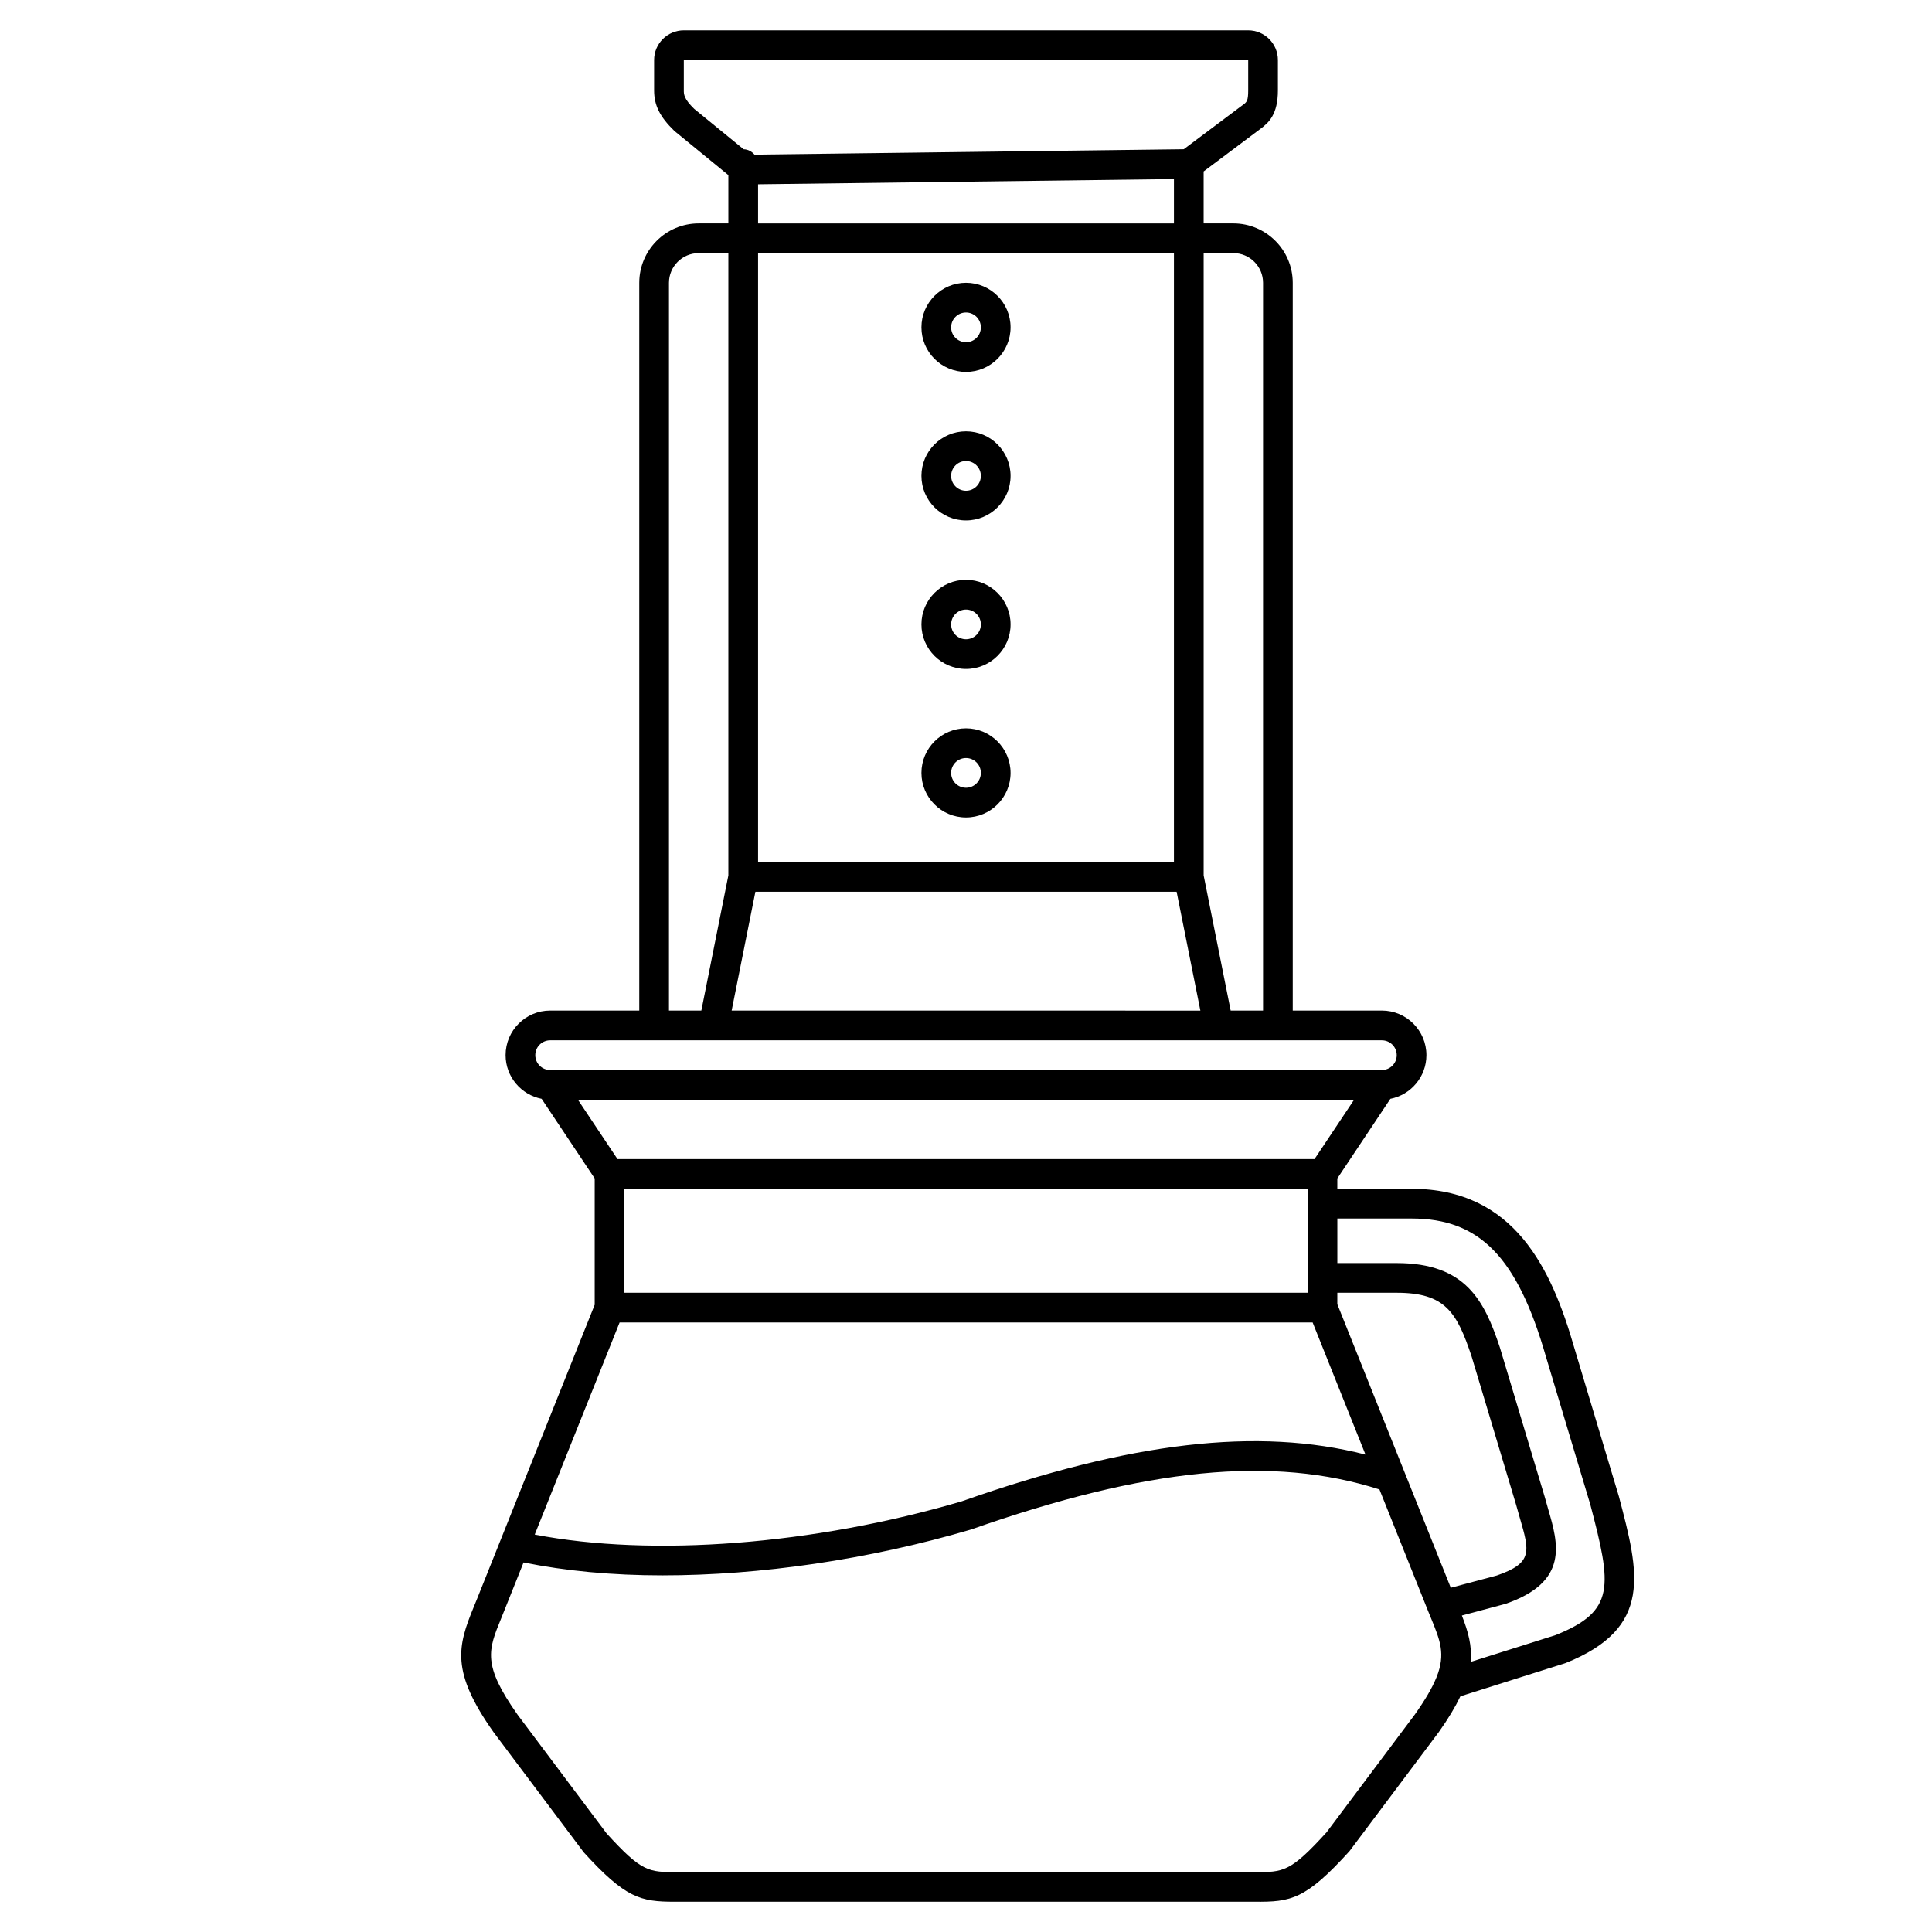 <?xml version="1.0" encoding="UTF-8"?>
<!-- Uploaded to: ICON Repo, www.svgrepo.com, Generator: ICON Repo Mixer Tools -->
<svg fill="#000000" width="800px" height="800px" version="1.1" viewBox="144 144 512 512" xmlns="http://www.w3.org/2000/svg">
 <g>
  <path d="m400 242.56c6.512 0 11.809-5.297 11.809-11.809s-5.297-11.809-11.809-11.809-11.809 5.297-11.809 11.809 5.297 11.809 11.809 11.809zm0-15.746c2.172 0 3.938 1.762 3.938 3.938 0 2.172-1.762 3.938-3.938 3.938-2.172 0-3.938-1.762-3.938-3.938 0-2.172 1.762-3.938 3.938-3.938z"/>
  <path d="m400 281.92c6.512 0 11.809-5.297 11.809-11.809s-5.297-11.809-11.809-11.809-11.809 5.297-11.809 11.809 5.297 11.809 11.809 11.809zm0-15.742c2.172 0 3.938 1.762 3.938 3.938 0 2.172-1.762 3.938-3.938 3.938-2.172 0-3.938-1.762-3.938-3.938s1.762-3.938 3.938-3.938z"/>
  <path d="m400 321.28c6.512 0 11.809-5.297 11.809-11.809s-5.297-11.809-11.809-11.809-11.809 5.297-11.809 11.809 5.297 11.809 11.809 11.809zm0-15.742c2.172 0 3.938 1.762 3.938 3.938 0 2.172-1.762 3.938-3.938 3.938-2.172 0-3.938-1.762-3.938-3.938 0-2.176 1.762-3.938 3.938-3.938z"/>
  <path d="m400 337.02c-6.512 0-11.809 5.297-11.809 11.809s5.297 11.809 11.809 11.809 11.809-5.297 11.809-11.809c-0.004-6.512-5.301-11.809-11.809-11.809zm0 15.742c-2.172 0-3.938-1.762-3.938-3.938 0-2.172 1.762-3.938 3.938-3.938 2.172 0 3.938 1.762 3.938 3.938-0.004 2.176-1.766 3.938-3.938 3.938z"/>
  <path d="m573.02 540.57-11.797-39.316c-6-20.875-15.824-42.211-43.145-42.211h-19.672v-2.742l14.059-21.102c5.434-1.059 9.551-5.844 9.551-11.582 0-6.512-5.297-11.809-11.809-11.809h-23.617v-192.86c0-8.684-7.062-15.742-15.742-15.742h-7.871v-13.777l14.895-11.168c2.418-1.754 4.785-3.996 4.785-10.328v-8.023c0-4.34-3.531-7.871-7.871-7.871h-149.57c-4.34 0-7.871 3.531-7.871 7.871v8.027c0 3.934 1.484 6.988 5.379 10.766l14.301 11.699v12.805h-7.871c-8.684 0-15.742 7.062-15.742 15.742v192.86h-23.617c-6.512 0-11.809 5.297-11.809 11.809 0 5.738 4.117 10.52 9.547 11.578l14.066 21.105v33.473l-31.207 78.02-0.844 2.07c-4.273 10.41-6.144 17.086 5.285 33.234l23.852 31.777c11.051 12.152 15.055 13.102 24.055 13.102 0.285 0 0.574 0 0.871-0.004h151.24l1.609 0.004c9.664 0.086 13.527-0.57 25.156-13.387l23.684-31.574c2.539-3.586 4.383-6.688 5.723-9.48l27.883-8.812c23.293-9.328 19.457-23.883 14.113-44.152zm-44.547 24.199-30.066-75.137v-3.039h15.738c12.875 0 15.945 5.176 19.844 16.875l11.777 39.254c0.32 1.191 0.656 2.352 0.984 3.469 2.617 8.988 3.5 12.02-6.07 15.328zm-219-78.176v-27.551h181.06v27.551zm182.89-35.422h-184.72l-10.496-15.742h205.71zm-184.16 43.293h183.66l14.004 35.012c-28.613-7.316-62.129-3.394-106.98 12.383-39.258 11.551-82.043 14.82-113.18 8.816zm162.65-283.39c4.34 0 7.871 3.531 7.871 7.871v192.86h-8.582l-7.16-35.812v-164.92zm-15.746 161.38h-110.21v-161.38h110.21zm-110.92 7.875h111.63l6.297 31.488-124.22-0.004zm-18.969-212.39v-8.023h149.57v8.027c0 2.844-0.387 3.121-1.531 3.949-0.309 0.219-0.625 0.445-0.832 0.617l-14.715 11.035-113.77 1.43c-0.695-0.836-1.699-1.383-2.863-1.422l-13.113-10.715c-2.746-2.672-2.746-3.856-2.746-4.898zm19.68 24.898 110.21-1.387v11.762h-110.21zm-23.617 26.117c0-4.34 3.531-7.871 7.871-7.871h7.871v164.92l-7.16 35.812h-8.582zm-31.488 200.74h220.42c2.172 0 3.938 1.762 3.938 3.938 0 2.172-1.762 3.938-3.938 3.938l-220.42-0.004c-2.172 0-3.938-1.762-3.938-3.938 0.004-2.172 1.766-3.934 3.938-3.934zm205.76 209.89c-9.609 10.574-11.488 10.586-19.051 10.523l-151.29-0.004-1.648 0.004c-7.672 0.055-9.438 0.051-18.816-10.238l-23.551-31.402c-9.418-13.316-7.832-17.168-4.363-25.621l5.914-14.781c11.055 2.25 23.488 3.422 36.809 3.422 25.781 0 54.586-4.144 81.754-12.145 46.539-16.367 80.039-19.648 108.26-10.625l12.797 31.988 0.875 2.137c2.398 5.84 3.891 9.488 1.492 15.555-0.059 0.102-0.09 0.211-0.137 0.32-1.086 2.641-2.883 5.731-5.656 9.656zm60.703-52.27-22.504 7.106c0.383-4.273-0.684-8.035-2.34-12.289l11.555-3.09c16.93-5.824 13.957-16.039 11.332-25.047-0.312-1.066-0.633-2.172-0.969-3.418l-11.848-39.473c-4.066-12.242-8.941-22.375-27.336-22.375h-15.734v-11.809h19.668c18.047 0 28.02 10.238 35.59 36.555l11.773 39.234c5.723 21.711 6.656 28.258-9.188 34.605z"/>
 </g>
</svg>